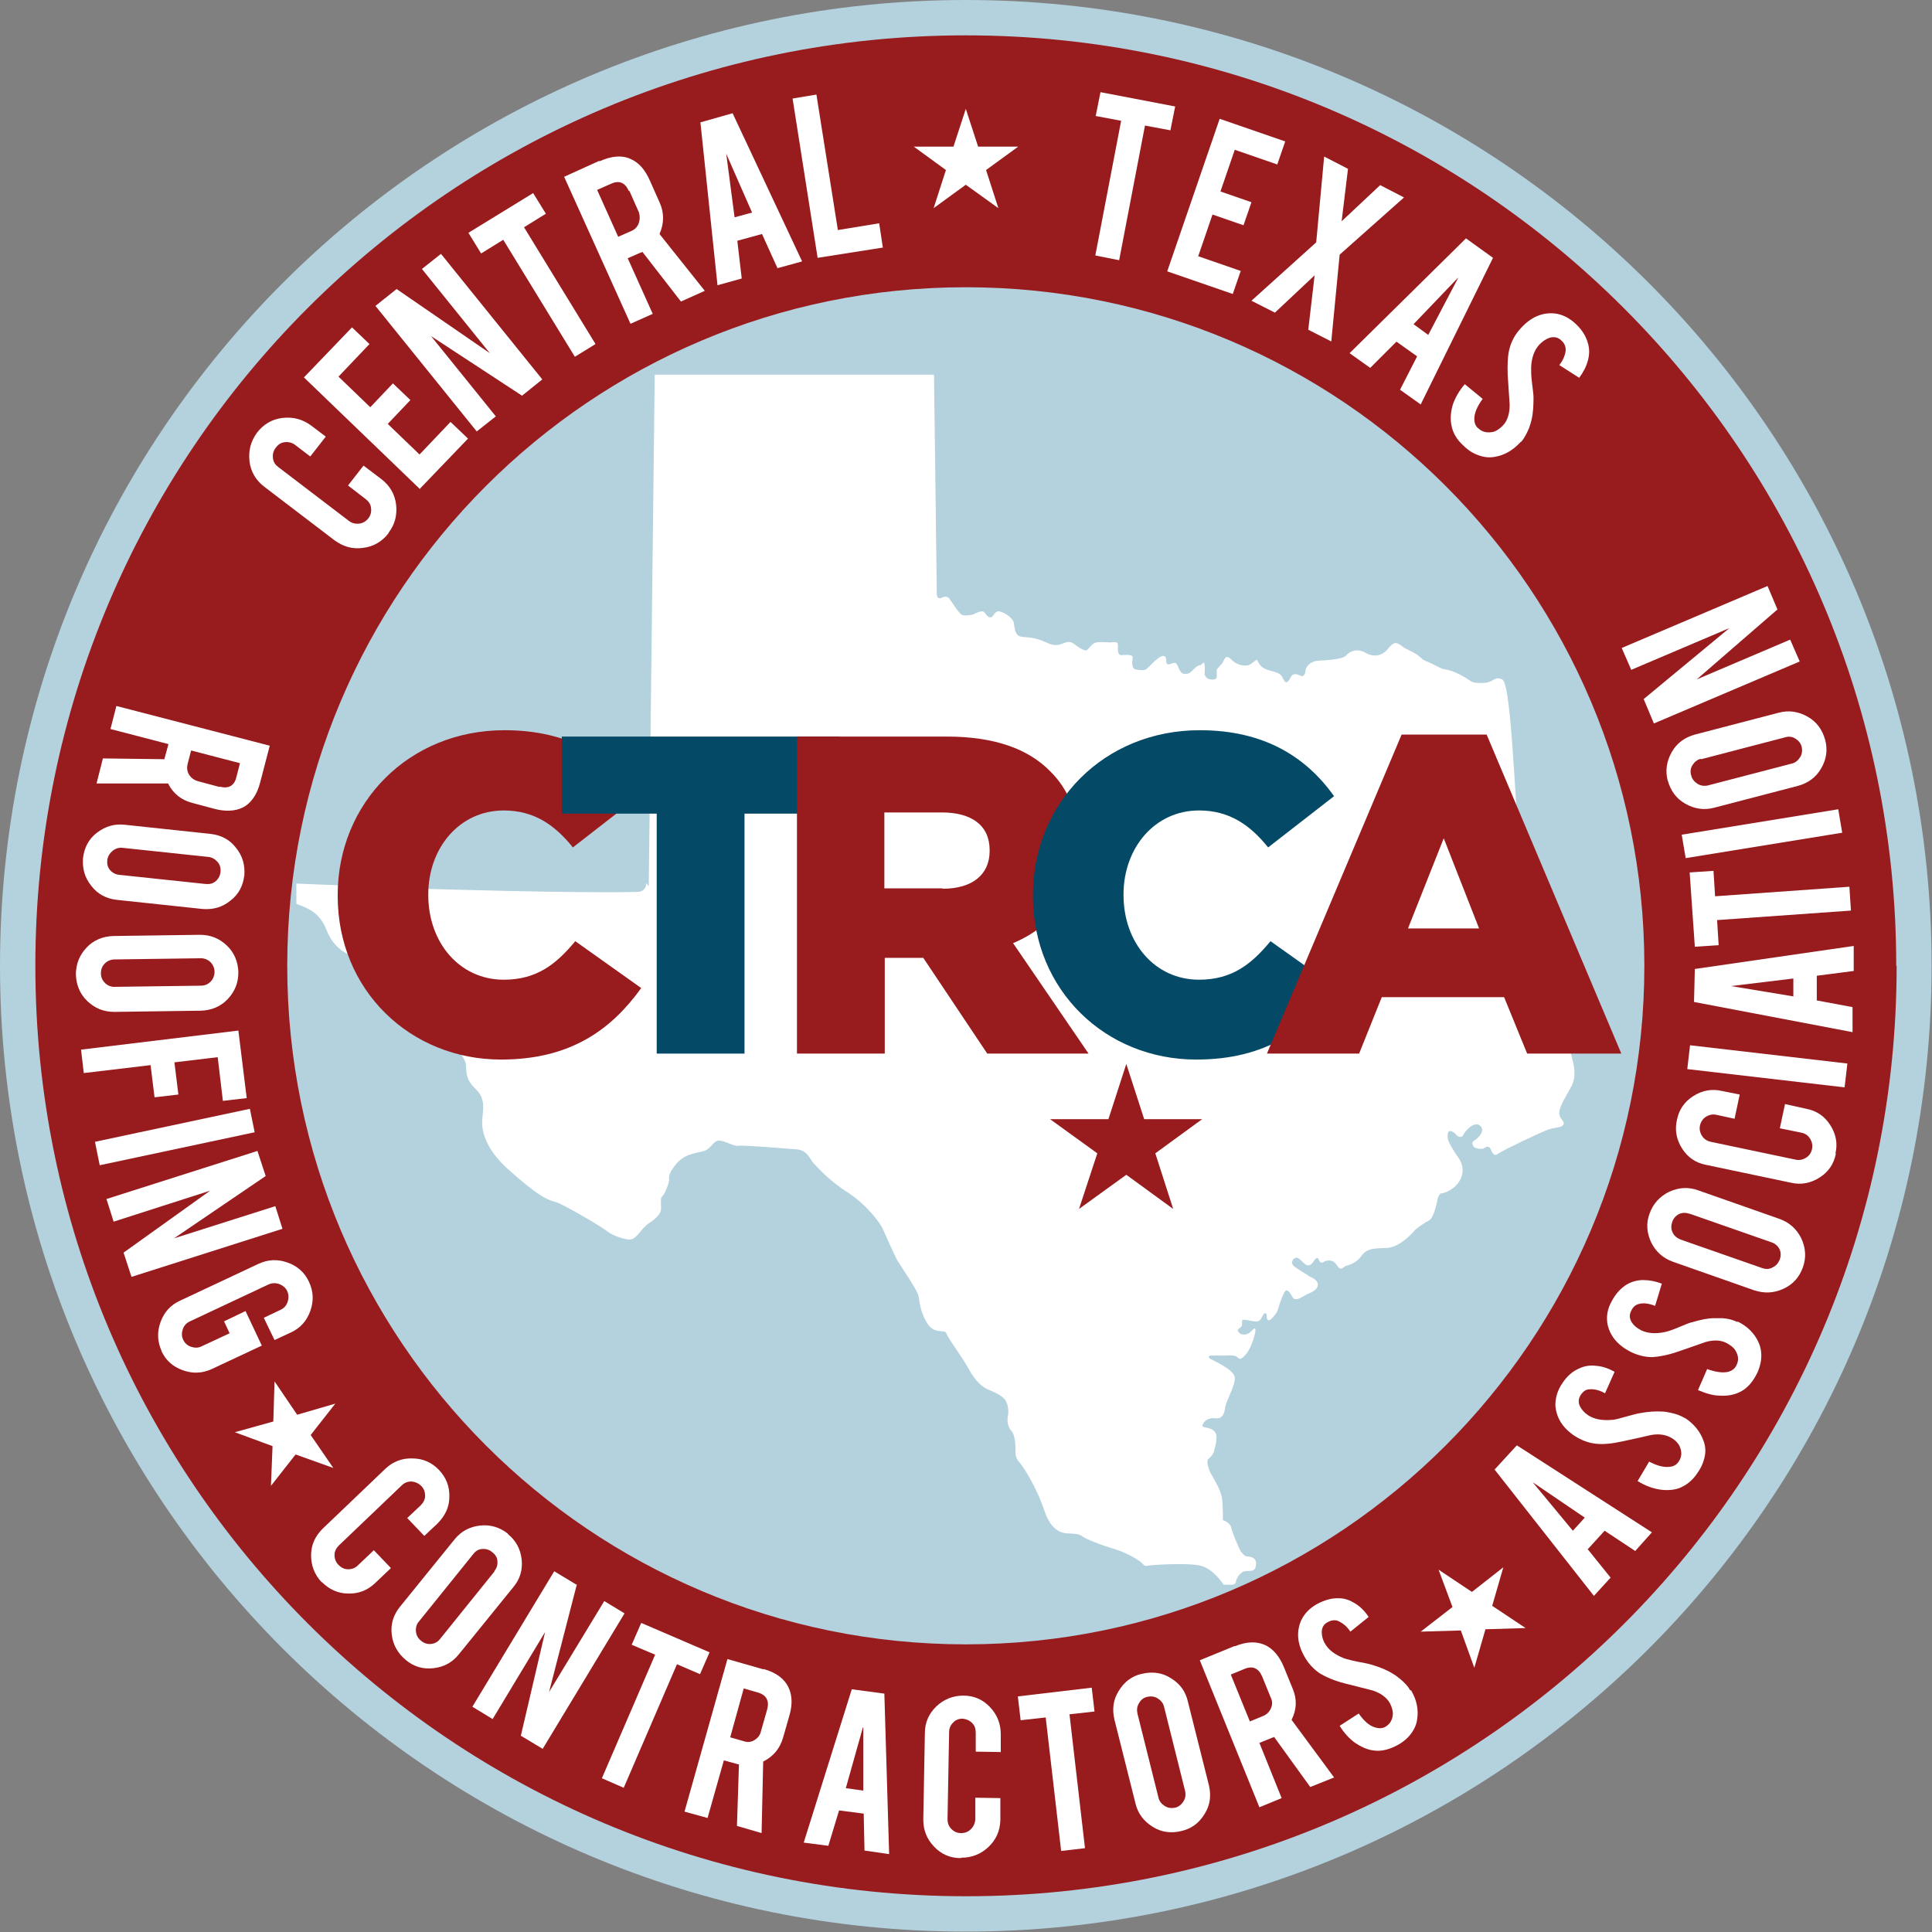 <svg width="160" height="160" viewBox="0 0 160 160" fill="none" xmlns="http://www.w3.org/2000/svg">
<rect x="0" y="0" width="160" height="160" fill="#808080" stroke="none"/>
<g clip-path="url(#clip0_237_957)">
<path d="M79.984 159.967C124.157 159.967 159.967 124.157 159.967 79.984C159.967 35.81 124.157 0 79.984 0C35.81 0 0 35.81 0 79.984C0 124.157 35.81 159.967 79.984 159.967Z" fill="#B4D1DE"/>
<path d="M157.072 79.984C157.072 122.558 122.558 157.039 80.016 157.039C37.475 157.039 2.928 122.558 2.928 79.984C2.928 37.409 37.442 2.928 79.984 2.928C122.525 2.928 157.039 37.442 157.039 79.984H157.072ZM79.984 23.788C48.925 23.788 23.788 48.957 23.788 79.984C23.788 111.01 48.957 136.179 79.984 136.179C111.01 136.179 136.179 111.01 136.179 79.984C136.179 48.957 111.043 23.788 79.984 23.788Z" fill="#981B1E"/>
<path d="M53.728 73.403L54.222 31.026H77.351L77.582 49.155C77.582 49.155 77.582 49.484 77.713 49.517C77.713 49.517 77.911 49.583 78.042 49.484C78.174 49.385 78.47 49.385 78.602 49.55C78.733 49.714 79.424 50.833 79.687 50.931C79.951 51.03 80.576 50.899 80.576 50.899C80.576 50.899 81.168 50.57 81.398 50.635C81.629 50.701 81.694 51.096 81.99 51.129C82.287 51.162 82.352 50.537 82.78 50.635C83.208 50.734 83.833 51.162 83.932 51.491C84.03 51.82 83.997 52.577 84.491 52.708C84.984 52.84 85.445 52.642 86.794 53.267C86.794 53.267 87.32 53.564 87.913 53.333C88.505 53.103 88.637 53.103 88.999 53.366C89.36 53.629 89.755 53.893 89.953 53.86C90.15 53.827 90.38 53.267 90.808 53.202C91.236 53.136 91.663 53.202 91.894 53.202C92.124 53.202 92.585 53.07 92.585 53.399C92.585 53.728 92.519 54.255 92.848 54.255C93.177 54.255 93.901 54.123 93.802 54.551C93.703 54.978 93.802 55.406 94.032 55.439C94.263 55.472 94.756 55.571 94.954 55.406C95.151 55.242 96.007 54.255 96.368 54.32C96.73 54.386 96.467 54.946 96.697 55.011C96.928 55.077 97.125 54.814 97.356 54.913C97.586 55.011 97.652 55.768 98.046 55.801C98.441 55.834 98.507 55.735 98.704 55.571C98.902 55.406 99.033 55.176 99.395 55.077C99.494 55.077 99.593 54.88 99.692 54.88C99.79 54.88 99.79 55.439 99.757 55.834C99.757 55.834 99.823 56.097 100.02 56.196C100.218 56.294 100.58 56.327 100.711 56.196C100.843 56.064 100.711 55.505 100.777 55.439C100.843 55.373 101.04 55.11 101.205 54.946C101.369 54.781 101.435 54.09 101.929 54.584C102.422 55.077 102.916 55.143 103.278 55.11C103.64 55.077 104.002 54.584 104.1 54.649C104.199 54.715 104.232 55.307 105.186 55.538C106.14 55.768 106.14 55.965 106.272 56.229C106.403 56.492 106.568 56.722 106.864 56.13C107.16 55.538 107.654 55.998 107.818 55.998C107.983 55.998 108.114 55.768 108.114 55.538C108.114 55.307 108.443 54.748 109.2 54.715C109.957 54.682 111.24 54.584 111.47 54.288C111.701 53.991 112.359 53.63 113.082 54.057C113.806 54.485 114.497 54.255 114.859 53.827C115.221 53.399 115.484 53.004 116.044 53.465C116.603 53.926 117.031 53.86 117.754 54.551C117.754 54.551 117.886 54.682 118.248 54.814C118.61 54.946 119.235 55.34 119.531 55.406C119.827 55.472 120.485 55.505 121.834 56.426C121.834 56.426 121.966 56.591 122.854 56.558C123.742 56.525 123.71 55.965 124.4 56.262C125.091 56.558 125.355 64.026 125.881 71.331L129.698 86.663L130.027 86.926C130.027 86.926 130.191 87.65 130.224 87.781C130.257 87.913 130.619 89.031 130.158 89.92C129.698 90.808 129.204 91.499 129.138 92.091C129.073 92.683 129.665 92.848 129.467 93.144C129.27 93.44 128.842 93.309 128.151 93.572C127.46 93.835 124.532 95.217 124.071 95.546C123.611 95.875 123.545 95.25 123.381 95.052C123.216 94.855 122.953 95.052 122.854 95.118C122.755 95.184 122.097 95.118 122.032 94.954C121.966 94.789 121.801 94.625 122.13 94.427C122.459 94.23 123.052 93.605 122.558 93.21C122.064 92.815 121.308 93.704 121.176 94C121.045 94.296 120.683 94.098 120.617 94C120.551 93.901 120.288 93.638 120.057 93.671C119.827 93.704 119.86 94.23 119.959 94.493C120.057 94.756 120.485 95.48 120.683 95.743C120.88 96.007 121.308 96.599 121.045 97.421C120.781 98.244 119.926 98.77 119.334 98.836C119.334 98.836 119.136 98.836 119.005 99.527C118.873 100.218 118.61 100.942 118.347 101.073C118.083 101.205 117.294 101.699 117.096 101.962C116.899 102.225 115.846 103.278 114.925 103.344C114.004 103.409 113.28 103.278 112.753 104.002C112.227 104.725 111.536 104.791 111.404 104.857C111.273 104.923 111.075 105.219 110.845 104.956C110.615 104.693 110.516 104.331 109.924 104.396C109.924 104.396 109.694 104.429 109.595 104.528C109.496 104.627 109.266 104.528 109.233 104.364C109.2 104.199 109.068 104.1 108.904 104.298C108.739 104.495 108.674 104.725 108.377 104.791C108.081 104.857 107.719 104.232 107.423 104.166C107.127 104.1 106.864 104.528 107.094 104.791C107.325 105.054 108.312 105.581 108.41 105.68C108.509 105.778 109.134 105.91 109.134 106.403C109.134 106.897 108.377 107.094 108.114 107.259C107.851 107.423 107.555 107.555 107.555 107.555C107.555 107.555 107.193 107.687 107.061 107.456C106.93 107.226 106.667 106.732 106.469 106.897C106.272 107.061 105.943 108.049 105.844 108.41C105.745 108.772 105.482 109.003 105.318 109.2C105.153 109.397 104.956 109.365 104.923 109.2C104.89 109.036 104.923 108.641 104.725 108.772C104.528 108.904 104.462 109.365 104.166 109.43C103.87 109.496 102.949 109.2 102.883 109.332C102.817 109.463 102.916 109.792 102.784 109.891C102.653 109.99 102.455 110.121 102.521 110.22C102.587 110.319 102.653 110.549 103.113 110.516C103.574 110.483 103.771 109.957 103.936 110.023C104.1 110.088 103.673 111.602 103.179 112.161C102.686 112.721 102.62 112.523 102.422 112.359C102.225 112.194 101.468 112.26 101.468 112.26H100.218C100.218 112.26 99.955 112.359 100.218 112.523C100.481 112.688 102.192 113.411 102.258 114.07C102.324 114.728 101.534 116.011 101.468 116.537C101.402 117.064 101.238 117.524 100.678 117.458C100.119 117.393 99.823 117.623 99.692 117.82C99.56 118.018 99.461 118.149 99.823 118.215C100.185 118.281 100.777 118.412 100.744 119.071C100.711 119.729 100.58 119.926 100.547 120.156C100.514 120.387 100.284 120.65 100.086 120.814C99.889 120.979 100.053 121.472 100.152 121.768C100.251 122.065 101.106 123.282 101.205 124.104C101.304 124.927 101.271 125.881 101.271 125.881C101.271 125.881 101.863 126.079 101.962 126.506C102.06 126.934 102.653 128.382 102.784 128.513C102.916 128.645 103.047 128.908 103.344 128.908C103.64 128.908 104.133 129.04 104.002 129.698C103.87 130.356 103.245 129.928 102.85 130.224C102.455 130.52 102.356 130.915 102.324 131.112C102.324 131.112 102.225 131.244 101.995 131.244H101.337C101.337 131.244 100.514 129.928 99.428 129.665C98.343 129.402 95.381 129.599 95.052 129.665C94.723 129.731 94.723 129.566 94.526 129.402C94.329 129.237 93.407 128.612 92.289 128.283C91.17 127.954 89.92 127.46 89.624 127.23C89.328 127 88.933 127.033 88.669 127C88.406 126.967 87.189 127.197 86.498 125.124C85.807 123.052 84.656 121.341 84.425 121.11C84.195 120.88 84.096 120.584 84.096 120.288C84.096 119.992 84.129 118.906 83.767 118.511C83.405 118.116 83.405 117.557 83.471 117.261C83.537 116.965 83.537 116.208 83.142 115.813C82.747 115.418 81.925 115.122 81.661 114.991C81.398 114.859 80.773 114.399 80.247 113.411C79.72 112.424 78.47 110.779 78.371 110.417C78.273 110.056 77.384 110.549 76.792 109.595C76.2 108.641 76.167 107.818 76.068 107.325C75.969 106.831 74.555 104.791 74.324 104.396C74.094 104.002 73.272 102.159 73.107 101.764C72.942 101.37 71.824 99.79 70.179 98.737C68.534 97.685 67.58 96.533 67.349 96.303C67.119 96.072 66.889 95.25 65.967 95.184C65.046 95.118 61.592 94.822 61.164 94.888C60.736 94.954 60.045 94.46 59.552 94.46C59.058 94.46 58.959 95.052 58.4 95.283C57.841 95.513 56.755 95.447 55.965 96.434C55.176 97.421 55.472 97.553 55.406 97.816C55.34 98.079 55.11 98.869 54.748 99.198C54.748 99.198 54.715 99.395 54.748 100.021C54.781 100.646 54.024 101.106 53.695 101.337C53.366 101.567 53.07 101.962 52.84 102.225C52.609 102.488 52.412 102.653 52.116 102.653C51.82 102.653 50.8 102.389 50.273 101.962C49.747 101.534 46.621 99.725 46.062 99.56C45.503 99.395 44.878 99.33 42.147 96.895C39.416 94.46 39.975 92.618 39.975 92.322C39.975 92.025 40.238 91.006 39.449 90.249C38.659 89.492 38.626 89.064 38.593 88.242C38.56 87.419 37.212 86.301 37.212 86.301L29.907 79.391L28.986 79.095C28.986 79.095 27.67 78.668 27.045 77.022C26.42 75.377 25.137 75.114 24.544 74.851V73.173L35.04 73.601C35.04 73.601 47.51 73.996 52.84 73.864C52.84 73.864 53.498 73.864 53.531 73.14L53.728 73.403Z" fill="white"/>
<path d="M81.003 12.141L79.983 9.015L78.963 12.141H75.673L78.338 14.082L77.318 17.24L79.983 15.299L82.681 17.24L81.661 14.082L84.326 12.141H81.003Z" fill="white"/>
<path d="M32.178 44.154C31.651 44.845 30.927 45.272 30.072 45.371C29.217 45.503 28.427 45.272 27.703 44.746L21.88 40.304C21.189 39.778 20.761 39.054 20.662 38.199C20.564 37.31 20.761 36.553 21.287 35.83C21.814 35.139 22.538 34.711 23.393 34.612C24.281 34.514 25.038 34.711 25.762 35.237L26.979 36.159L25.696 37.804L24.446 36.85C24.183 36.652 23.887 36.586 23.59 36.619C23.261 36.652 23.031 36.817 22.834 37.08C22.636 37.343 22.57 37.606 22.603 37.935C22.636 38.264 22.801 38.495 23.064 38.692L28.888 43.134C29.151 43.331 29.414 43.397 29.743 43.364C30.072 43.331 30.302 43.167 30.5 42.936C30.697 42.673 30.763 42.41 30.73 42.081C30.697 41.752 30.533 41.522 30.27 41.324L28.822 40.206L30.105 38.56L31.585 39.679C32.276 40.206 32.704 40.929 32.803 41.785C32.902 42.673 32.704 43.43 32.178 44.121V44.154Z" fill="white"/>
<path d="M34.81 40.535L25.17 31.256L29.151 27.111L30.598 28.493L28.032 31.191L30.664 33.724L32.54 31.75L33.987 33.132L32.112 35.106L34.744 37.639L37.31 34.941L38.758 36.323L34.777 40.469L34.81 40.535Z" fill="white"/>
<path d="M32.868 23.952L40.567 29.249L34.941 22.274L36.52 21.024L44.91 31.421L43.233 32.77L35.698 27.835L41.061 34.481L39.482 35.731L31.092 25.334L32.868 23.919V23.952Z" fill="white"/>
<path d="M41.653 19.872L39.844 20.991L38.791 19.28L44.154 15.99L45.207 17.701L43.397 18.82L49.319 28.493L47.608 29.546L41.686 19.872H41.653Z" fill="white"/>
<path d="M49.648 13.358C50.668 12.897 51.557 12.832 52.281 13.194C52.939 13.49 53.432 14.082 53.827 14.97L54.617 16.747C55.011 17.602 55.011 18.491 54.617 19.379L58.367 24.084L56.393 24.972L53.202 20.86C53.202 20.86 53.103 20.925 53.037 20.925L51.984 21.386L54.057 25.992L52.215 26.815L46.72 14.641L49.615 13.325L49.648 13.358ZM52.083 15.826C51.754 15.102 51.261 14.904 50.57 15.233L49.451 15.727L51.195 19.609L52.313 19.116C52.61 18.984 52.807 18.754 52.906 18.458C53.004 18.162 53.004 17.866 52.906 17.569L52.116 15.793L52.083 15.826Z" fill="white"/>
<path d="M61.065 19.971L61.427 23.064L59.42 23.623L58.005 10.134L60.67 9.377L66.428 21.649L64.388 22.209L63.105 19.379L61.065 19.938V19.971ZM60.144 12.733L60.835 17.997L62.283 17.602L60.144 12.733Z" fill="white"/>
<path d="M73.14 20.498L67.711 21.353L65.638 8.16L67.612 7.831L69.389 19.05L72.811 18.491L73.107 20.465L73.14 20.498Z" fill="white"/>
<path d="M92.848 10.002L90.742 9.607L91.137 7.633L97.323 8.818L96.928 10.792L94.822 10.397L92.684 21.55L90.71 21.156L92.848 10.002Z" fill="white"/>
<path d="M96.665 22.472L101.008 9.838L106.436 11.713L105.778 13.621L102.258 12.404L101.073 15.858L103.64 16.747L102.982 18.655L100.415 17.767L99.231 21.221L102.751 22.439L102.093 24.347L96.665 22.472Z" fill="white"/>
<path d="M110.286 28.295L108.345 27.308L108.871 22.801L105.581 25.893L103.64 24.906L109.003 20.07L109.661 12.963L111.635 13.983L111.108 18.326L114.3 15.332L116.274 16.352L110.944 21.09L110.253 28.262L110.286 28.295Z" fill="white"/>
<path d="M125.947 36.586C125.322 37.277 124.598 37.705 123.775 37.837C123.216 37.935 122.689 37.837 122.13 37.574C121.834 37.442 121.505 37.212 121.209 36.916C120.617 36.389 120.288 35.797 120.189 35.139C120.09 34.612 120.156 34.053 120.321 33.494C120.518 32.934 120.847 32.342 121.308 31.816L122.788 33.033C122.328 33.658 122.097 34.218 122.097 34.678C122.097 35.04 122.196 35.303 122.459 35.501C122.788 35.797 123.183 35.863 123.677 35.764C123.907 35.698 124.17 35.534 124.433 35.27C124.828 34.876 125.025 34.283 125.025 33.527C124.993 32.967 124.927 32.145 124.861 31.059C124.828 30.138 124.861 29.381 125.025 28.822C125.19 28.197 125.519 27.637 125.98 27.144C126.802 26.255 127.723 25.861 128.743 25.959C129.368 26.025 129.961 26.321 130.487 26.815C131.014 27.308 131.343 27.835 131.507 28.427C131.639 28.887 131.639 29.348 131.507 29.842C131.375 30.335 131.145 30.796 130.783 31.289L129.138 30.236C129.467 29.809 129.632 29.381 129.665 28.986C129.665 28.69 129.566 28.427 129.303 28.197C129.039 27.933 128.71 27.868 128.349 27.966C128.052 28.065 127.789 28.23 127.493 28.526C127.065 28.986 126.835 29.611 126.802 30.434C126.802 30.73 126.802 31.158 126.868 31.651C126.934 32.243 127 32.671 127 32.901C127 33.592 126.967 34.218 126.835 34.777C126.769 35.04 126.703 35.237 126.638 35.435C126.44 35.895 126.243 36.29 125.98 36.586H125.947Z" fill="white"/>
<path d="M115.682 28.262L113.477 30.467L111.767 29.249L121.407 19.741L123.644 21.353L117.656 33.494L115.945 32.276L117.36 29.513L115.649 28.295L115.682 28.262ZM120.749 22.998L117.064 26.848L118.281 27.736L120.749 23.031V22.998Z" fill="white"/>
<path d="M25.729 118.84L27.769 116.241L24.61 117.162L22.735 114.398L22.636 117.722L19.445 118.61L22.57 119.761L22.439 123.052L24.479 120.452L27.604 121.571L25.729 118.84Z" fill="white"/>
<path d="M21.55 64.783C21.287 65.836 20.761 66.56 20.07 66.889C19.445 67.185 18.655 67.218 17.767 66.987L15.924 66.494C15.036 66.264 14.345 65.737 13.917 64.882H7.995L8.522 62.809L13.621 62.875C13.621 62.875 13.621 62.743 13.654 62.71L13.95 61.624L9.147 60.374L9.64 58.466L22.34 61.756L21.55 64.783ZM18.195 65.145C18.918 65.342 19.412 65.079 19.576 64.355L19.873 63.204L15.826 62.151L15.53 63.303C15.464 63.599 15.497 63.895 15.661 64.158C15.826 64.421 16.056 64.586 16.352 64.684L18.195 65.178V65.145Z" fill="white"/>
<path d="M20.234 72.482C20.136 73.337 19.774 74.061 19.083 74.588C18.392 75.147 17.635 75.344 16.78 75.279L9.673 74.522C8.818 74.423 8.094 74.061 7.567 73.37C7.008 72.679 6.811 71.923 6.876 71.067C6.975 70.212 7.337 69.488 8.028 68.962C8.719 68.435 9.476 68.205 10.331 68.303L17.438 69.06C18.293 69.159 19.017 69.521 19.544 70.212C20.103 70.903 20.3 71.659 20.234 72.515V72.482ZM17.043 73.206C17.372 73.239 17.635 73.173 17.866 72.975C18.096 72.778 18.227 72.515 18.26 72.219C18.293 71.923 18.227 71.627 18.03 71.396C17.833 71.166 17.569 71.001 17.273 70.969L10.134 70.212C9.838 70.179 9.541 70.278 9.311 70.475C9.081 70.672 8.916 70.936 8.883 71.232C8.851 71.561 8.916 71.824 9.114 72.054C9.311 72.285 9.574 72.416 9.87 72.449L17.01 73.206H17.043Z" fill="white"/>
<path d="M19.741 80.51C19.741 81.398 19.445 82.122 18.853 82.747C18.26 83.372 17.504 83.668 16.648 83.701L9.476 83.8C8.587 83.8 7.863 83.504 7.238 82.912C6.613 82.32 6.317 81.563 6.284 80.707C6.284 79.852 6.58 79.095 7.173 78.47C7.765 77.845 8.521 77.549 9.377 77.516L16.549 77.417C17.438 77.417 18.162 77.713 18.787 78.306C19.412 78.898 19.708 79.654 19.741 80.51ZM16.648 81.629C16.977 81.629 17.24 81.497 17.438 81.3C17.635 81.102 17.767 80.806 17.767 80.477C17.767 80.181 17.635 79.885 17.438 79.687C17.24 79.49 16.944 79.358 16.648 79.358L9.476 79.457C9.18 79.457 8.883 79.589 8.686 79.786C8.456 80.016 8.357 80.28 8.357 80.609C8.357 80.938 8.489 81.201 8.686 81.398C8.916 81.629 9.18 81.727 9.476 81.727L16.648 81.629Z" fill="white"/>
<path d="M6.942 88.9L6.712 86.926L19.741 85.347L20.432 90.94L18.458 91.17L18.03 87.551L14.444 87.979L14.773 90.644L12.799 90.874L12.47 88.209L6.942 88.867V88.9Z" fill="white"/>
<path d="M8.258 96.5L7.864 94.559L20.695 91.828L21.09 93.769L8.258 96.5Z" fill="white"/>
<path d="M22.011 97.388L14.411 102.554L22.801 99.889L23.393 101.764L10.89 105.745L10.232 103.738L17.405 98.606L9.41 101.172L8.818 99.297L21.32 95.316L22.011 97.421V97.388Z" fill="white"/>
<path d="M13.391 111.898C13.029 111.108 12.996 110.319 13.292 109.496C13.588 108.674 14.115 108.081 14.904 107.72L21.419 104.66C22.209 104.298 22.998 104.265 23.821 104.561C24.643 104.857 25.235 105.383 25.597 106.173C25.959 106.963 25.992 107.752 25.696 108.575C25.4 109.397 24.873 109.99 24.084 110.352L22.735 110.977L21.847 109.134L23.228 108.476C23.524 108.345 23.722 108.114 23.821 107.818C23.919 107.522 23.919 107.226 23.788 106.93C23.656 106.634 23.426 106.469 23.13 106.338C22.834 106.239 22.538 106.239 22.241 106.371L15.727 109.43C15.431 109.562 15.233 109.792 15.135 110.088C15.036 110.385 15.036 110.681 15.168 110.944C15.299 111.24 15.53 111.437 15.826 111.536C16.122 111.635 16.418 111.635 16.681 111.503L19.017 110.417L18.556 109.43L20.333 108.575L21.682 111.437L17.537 113.379C16.747 113.74 15.957 113.773 15.135 113.477C14.312 113.181 13.72 112.655 13.358 111.865L13.391 111.898Z" fill="white"/>
<path d="M26.65 131.047C26.058 130.422 25.762 129.665 25.762 128.809C25.762 127.954 26.091 127.23 26.716 126.605L31.915 121.637C32.54 121.045 33.296 120.749 34.152 120.781C35.007 120.781 35.764 121.11 36.356 121.736C36.949 122.361 37.245 123.117 37.212 123.973C37.212 124.828 36.85 125.552 36.225 126.177L35.139 127.197L33.724 125.717L34.843 124.664C35.073 124.433 35.205 124.17 35.205 123.874C35.205 123.545 35.106 123.282 34.876 123.052C34.645 122.821 34.382 122.723 34.086 122.69C33.757 122.69 33.494 122.788 33.264 123.019L28.065 127.987C27.835 128.217 27.703 128.48 27.703 128.776C27.703 129.073 27.802 129.369 28.032 129.599C28.262 129.829 28.526 129.961 28.822 129.961C29.151 129.961 29.414 129.862 29.644 129.632L30.96 128.382L32.375 129.862L31.059 131.112C30.434 131.705 29.677 132.001 28.822 131.968C27.966 131.968 27.242 131.606 26.65 131.014V131.047Z" fill="white"/>
<path d="M42.048 127.033C42.739 127.592 43.101 128.283 43.2 129.138C43.298 129.994 43.068 130.783 42.509 131.442L38.001 137.002C37.442 137.693 36.751 138.055 35.896 138.153C35.04 138.252 34.251 138.022 33.593 137.462C32.934 136.903 32.54 136.212 32.441 135.357C32.342 134.501 32.572 133.745 33.132 133.054L37.639 127.493C38.199 126.802 38.89 126.44 39.745 126.342C40.6 126.243 41.357 126.473 42.048 127V127.033ZM40.929 130.125C41.127 129.895 41.226 129.599 41.193 129.303C41.193 129.007 41.028 128.744 40.765 128.546C40.535 128.349 40.239 128.25 39.943 128.283C39.646 128.283 39.383 128.447 39.186 128.711L34.678 134.304C34.481 134.534 34.415 134.83 34.448 135.126C34.481 135.423 34.612 135.686 34.876 135.883C35.106 136.081 35.402 136.179 35.698 136.146C35.994 136.114 36.258 135.982 36.455 135.719L40.962 130.125H40.929Z" fill="white"/>
<path d="M47.773 131.211L45.47 140.127L50.043 132.593L51.721 133.613L44.943 144.832L43.134 143.747L45.141 135.159L40.798 142.365L39.12 141.345L45.898 130.125L47.806 131.277L47.773 131.211Z" fill="white"/>
<path d="M54.255 137.035L52.313 136.212L53.103 134.403L58.762 136.837L57.972 138.647L56.064 137.824L51.655 148.057L49.846 147.267L54.255 137.035Z" fill="white"/>
<path d="M63.237 138.219C64.29 138.515 64.98 139.042 65.309 139.766C65.606 140.391 65.638 141.18 65.375 142.069L64.849 143.911C64.586 144.8 64.059 145.458 63.204 145.885L63.072 151.808L61.032 151.215L61.197 146.116C61.197 146.116 61.098 146.116 61.032 146.083L59.947 145.787L58.597 150.557L56.689 150.031L60.243 137.397L63.237 138.252V138.219ZM63.533 141.575C63.73 140.851 63.467 140.358 62.743 140.16L61.592 139.831L60.473 143.878L61.624 144.207C61.92 144.306 62.217 144.273 62.48 144.109C62.743 143.944 62.941 143.714 63.006 143.418L63.533 141.575Z" fill="white"/>
<path d="M69.488 149.932L68.6 152.86L66.56 152.597L70.541 139.897L73.239 140.259L73.634 153.551L71.594 153.255L71.528 150.195L69.488 149.932ZM71.462 143.056L70.047 148.09L71.495 148.287V143.056H71.462Z" fill="white"/>
<path d="M79.556 153.88C78.667 153.88 77.944 153.551 77.351 152.926C76.759 152.301 76.463 151.577 76.463 150.689L76.594 143.516C76.594 142.661 76.924 141.904 77.549 141.312C78.174 140.72 78.93 140.424 79.786 140.424C80.674 140.424 81.398 140.753 81.99 141.378C82.583 142.003 82.879 142.76 82.879 143.615V145.096L80.806 145.063V143.516C80.806 143.187 80.74 142.924 80.51 142.694C80.279 142.463 80.016 142.365 79.72 142.332C79.424 142.332 79.128 142.431 78.93 142.661C78.7 142.891 78.602 143.154 78.602 143.451L78.47 150.656C78.47 150.985 78.569 151.248 78.799 151.478C79.029 151.709 79.292 151.808 79.588 151.808C79.918 151.808 80.181 151.709 80.411 151.478C80.641 151.248 80.74 150.985 80.773 150.689V148.879L82.846 148.912V150.755C82.813 151.643 82.484 152.367 81.859 152.959C81.234 153.551 80.477 153.847 79.621 153.847L79.556 153.88Z" fill="white"/>
<path d="M86.597 142.233L84.524 142.463L84.293 140.489L90.413 139.766L90.643 141.74L88.571 141.97L89.854 153.058L87.88 153.288L86.597 142.2V142.233Z" fill="white"/>
<path d="M94.592 138.614C95.447 138.417 96.237 138.515 96.961 138.976C97.718 139.437 98.178 140.062 98.376 140.917L100.119 147.859C100.317 148.715 100.218 149.504 99.757 150.228C99.297 150.985 98.672 151.446 97.816 151.643C96.961 151.84 96.171 151.742 95.447 151.281C94.724 150.82 94.23 150.195 94.033 149.34L92.289 142.398C92.091 141.542 92.19 140.753 92.651 140.029C93.111 139.272 93.736 138.811 94.559 138.614H94.592ZM96.401 141.345C96.336 141.049 96.138 140.818 95.875 140.654C95.612 140.489 95.316 140.457 95.02 140.522C94.724 140.588 94.493 140.753 94.329 141.049C94.164 141.312 94.131 141.608 94.197 141.904L95.941 148.879C96.007 149.175 96.204 149.406 96.467 149.57C96.731 149.735 97.027 149.768 97.323 149.702C97.619 149.636 97.849 149.439 98.014 149.175C98.178 148.912 98.211 148.616 98.145 148.32L96.401 141.345Z" fill="white"/>
<path d="M102.258 136.344C103.278 135.916 104.133 135.916 104.857 136.278C105.482 136.607 105.976 137.199 106.337 138.088L107.061 139.864C107.423 140.72 107.39 141.575 106.963 142.431L110.483 147.201L108.509 147.991L105.515 143.845C105.515 143.845 105.416 143.911 105.35 143.911L104.298 144.339L106.14 148.912L104.298 149.669L99.362 137.495L102.258 136.311V136.344ZM104.528 138.844C104.232 138.153 103.738 137.923 103.047 138.219L101.929 138.68L103.508 142.562L104.627 142.102C104.923 141.97 105.12 141.773 105.252 141.476C105.383 141.18 105.383 140.884 105.252 140.621L104.528 138.844Z" fill="white"/>
<path d="M116.866 139.996C117.327 140.785 117.491 141.575 117.36 142.398C117.294 142.924 117.03 143.418 116.603 143.878C116.372 144.109 116.076 144.339 115.714 144.536C115.023 144.898 114.365 145.063 113.74 144.964C113.214 144.898 112.72 144.668 112.227 144.339C111.733 143.977 111.306 143.516 110.944 142.924L112.523 141.904C112.951 142.529 113.411 142.924 113.872 143.056C114.201 143.154 114.497 143.154 114.76 142.99C115.122 142.76 115.32 142.431 115.353 141.937C115.353 141.707 115.287 141.411 115.122 141.082C114.859 140.588 114.365 140.226 113.675 139.996C113.148 139.864 112.358 139.667 111.339 139.404C110.45 139.173 109.792 138.877 109.299 138.581C108.772 138.219 108.345 137.759 108.015 137.166C107.423 136.113 107.357 135.126 107.752 134.205C108.015 133.646 108.443 133.185 109.101 132.823C109.726 132.494 110.319 132.33 110.911 132.363C111.371 132.363 111.799 132.527 112.227 132.79C112.655 133.054 113.017 133.416 113.346 133.909L111.832 135.126C111.536 134.666 111.174 134.403 110.812 134.238C110.549 134.139 110.253 134.172 109.957 134.337C109.628 134.501 109.463 134.797 109.463 135.159C109.463 135.455 109.529 135.784 109.726 136.113C110.022 136.64 110.549 137.035 111.306 137.331C111.602 137.43 111.997 137.528 112.49 137.627C113.082 137.726 113.477 137.824 113.675 137.89C114.333 138.088 114.892 138.318 115.353 138.614C115.583 138.746 115.747 138.877 115.912 139.009C116.307 139.338 116.603 139.634 116.767 139.963L116.866 139.996Z" fill="white"/>
<path d="M131.474 128.283L133.383 130.652L132.001 132.165L123.775 121.703L125.618 119.696L136.804 126.901L135.423 128.447L132.889 126.769L131.507 128.283H131.474ZM126.934 122.756L130.257 126.769L131.244 125.684L126.934 122.756Z" fill="white"/>
<path d="M139.535 117.425C140.292 117.919 140.819 118.577 141.082 119.334C141.279 119.86 141.279 120.387 141.082 120.979C140.983 121.308 140.819 121.637 140.588 121.966C140.161 122.624 139.634 123.019 139.042 123.249C138.548 123.414 137.989 123.446 137.397 123.348C136.805 123.249 136.212 123.019 135.62 122.657L136.574 121.045C137.265 121.407 137.825 121.538 138.285 121.472C138.647 121.439 138.877 121.275 139.042 121.012C139.272 120.65 139.305 120.255 139.108 119.794C139.009 119.564 138.812 119.334 138.516 119.136C138.055 118.84 137.463 118.709 136.739 118.84C136.212 118.972 135.423 119.136 134.37 119.367C133.482 119.564 132.758 119.63 132.166 119.564C131.54 119.498 130.948 119.268 130.389 118.906C129.402 118.248 128.875 117.393 128.81 116.373C128.81 115.747 128.974 115.155 129.402 114.53C129.797 113.938 130.257 113.543 130.817 113.313C131.244 113.115 131.705 113.05 132.198 113.115C132.692 113.148 133.185 113.313 133.712 113.609L132.922 115.386C132.462 115.122 132.001 115.024 131.639 115.057C131.343 115.057 131.113 115.221 130.915 115.517C130.718 115.813 130.685 116.142 130.849 116.471C130.981 116.735 131.211 116.998 131.507 117.195C132.001 117.524 132.659 117.656 133.449 117.59C133.745 117.59 134.14 117.458 134.633 117.327C135.225 117.162 135.587 117.064 135.818 117.031C136.509 116.899 137.101 116.866 137.66 116.899C137.923 116.899 138.154 116.965 138.351 116.998C138.845 117.096 139.239 117.261 139.568 117.458L139.535 117.425Z" fill="white"/>
<path d="M143.878 109.43C144.701 109.825 145.293 110.417 145.622 111.141C145.852 111.635 145.918 112.161 145.82 112.786C145.754 113.115 145.655 113.477 145.458 113.839C145.096 114.53 144.635 115.024 144.076 115.287C143.615 115.517 143.056 115.616 142.464 115.583C141.871 115.583 141.246 115.386 140.621 115.122L141.378 113.379C142.102 113.642 142.694 113.708 143.122 113.609C143.451 113.51 143.681 113.346 143.813 113.05C144.01 112.655 143.977 112.26 143.714 111.832C143.582 111.602 143.352 111.437 143.023 111.24C142.529 110.977 141.937 110.944 141.246 111.141C140.753 111.306 139.963 111.602 138.976 111.931C138.121 112.227 137.397 112.359 136.837 112.392C136.212 112.392 135.587 112.227 134.995 111.931C133.942 111.372 133.317 110.615 133.12 109.628C133.021 109.003 133.12 108.378 133.481 107.752C133.81 107.127 134.238 106.667 134.732 106.371C135.127 106.14 135.587 106.009 136.081 106.009C136.574 106.009 137.101 106.107 137.627 106.305L137.068 108.147C136.574 107.95 136.114 107.884 135.752 107.983C135.456 108.049 135.258 108.213 135.094 108.542C134.929 108.871 134.929 109.167 135.127 109.496C135.291 109.759 135.521 109.957 135.883 110.154C136.41 110.417 137.068 110.483 137.857 110.319C138.153 110.253 138.548 110.121 139.009 109.924C139.568 109.694 139.93 109.529 140.16 109.496C140.818 109.299 141.411 109.167 141.97 109.167C142.233 109.167 142.464 109.167 142.661 109.167C143.155 109.2 143.582 109.332 143.911 109.496L143.878 109.43Z" fill="white"/>
<path d="M136.607 100.514C136.903 99.692 137.429 99.099 138.219 98.704C139.009 98.343 139.798 98.277 140.621 98.573L147.366 100.942C148.188 101.238 148.78 101.764 149.175 102.554C149.537 103.344 149.603 104.133 149.307 104.956C149.011 105.778 148.484 106.371 147.695 106.732C146.905 107.094 146.115 107.127 145.293 106.864L138.548 104.495C137.726 104.199 137.133 103.673 136.739 102.883C136.377 102.093 136.311 101.304 136.607 100.514ZM139.897 100.514C139.601 100.415 139.305 100.415 139.042 100.547C138.778 100.679 138.581 100.909 138.482 101.205C138.384 101.501 138.384 101.797 138.515 102.06C138.647 102.357 138.877 102.521 139.173 102.653L145.951 105.022C146.247 105.12 146.543 105.12 146.806 104.956C147.102 104.824 147.267 104.594 147.399 104.298C147.497 104.002 147.497 103.706 147.366 103.442C147.234 103.179 147.004 102.982 146.708 102.883L139.93 100.514H139.897Z" fill="white"/>
<path d="M152.038 95.546C151.873 96.401 151.413 97.059 150.689 97.52C149.965 97.981 149.175 98.145 148.32 97.948L141.279 96.467C140.423 96.303 139.765 95.842 139.305 95.118C138.844 94.394 138.68 93.605 138.877 92.749C139.042 91.894 139.502 91.236 140.226 90.775C140.95 90.315 141.74 90.15 142.595 90.347L144.076 90.644L143.648 92.651L142.134 92.322C141.838 92.256 141.542 92.322 141.279 92.486C141.016 92.651 140.851 92.914 140.785 93.21C140.72 93.506 140.785 93.802 140.95 94.065C141.114 94.329 141.378 94.493 141.674 94.559L148.715 96.04C149.011 96.105 149.307 96.04 149.57 95.875C149.833 95.71 149.998 95.48 150.064 95.151C150.129 94.855 150.064 94.559 149.899 94.296C149.735 94.032 149.504 93.868 149.175 93.802L147.399 93.44L147.826 91.433L149.603 91.828C150.458 91.993 151.116 92.453 151.577 93.177C152.038 93.901 152.202 94.691 152.005 95.513L152.038 95.546Z" fill="white"/>
<path d="M152.992 88.077L152.762 90.051L139.733 88.538L139.963 86.564L152.992 88.077Z" fill="white"/>
<path d="M152.235 67.02L152.564 68.962L139.601 71.067L139.272 69.126L152.235 67.02Z" fill="white"/>
<path d="M138.12 64.684C137.89 63.829 138.022 63.039 138.449 62.282C138.877 61.526 139.535 61.065 140.358 60.835L147.3 59.025C148.155 58.795 148.945 58.927 149.702 59.354C150.459 59.782 150.919 60.44 151.149 61.263C151.38 62.118 151.248 62.908 150.82 63.632C150.393 64.388 149.735 64.849 148.912 65.079L141.97 66.889C141.114 67.119 140.325 66.987 139.568 66.56C138.811 66.132 138.351 65.474 138.12 64.651V64.684ZM140.851 62.842C140.555 62.908 140.325 63.105 140.16 63.368C139.996 63.632 139.963 63.928 140.062 64.224C140.127 64.52 140.325 64.75 140.588 64.915C140.851 65.079 141.147 65.112 141.443 65.046L148.386 63.237C148.682 63.171 148.912 62.974 149.077 62.71C149.241 62.447 149.274 62.151 149.208 61.855C149.142 61.559 148.945 61.328 148.682 61.164C148.419 60.999 148.122 60.967 147.826 61.065L140.884 62.875L140.851 62.842Z" fill="white"/>
<path d="M136.146 57.874L143.22 52.017L135.093 55.472L134.304 53.662L146.379 48.53L147.201 50.471L140.522 56.262L148.254 52.971L149.044 54.781L136.969 59.914L136.113 57.874H136.146Z" fill="white"/>
<path d="M150.426 82.846L153.42 83.405V85.478L140.292 82.978L140.358 80.247L153.518 78.338V80.411L150.459 80.806V82.879L150.426 82.846ZM143.352 81.662L148.517 82.517V81.036L143.352 81.662Z" fill="white"/>
<path d="M142.2 76.167L142.332 78.273L140.358 78.404L139.93 72.252L141.904 72.12L142.036 74.226L153.157 73.436L153.288 75.41L142.167 76.2L142.2 76.167Z" fill="white"/>
<path d="M123.578 132.988L124.499 129.796L121.9 131.836L119.136 129.994L120.288 133.087L117.656 135.126L120.979 135.028L122.097 138.12L123.019 134.929L126.342 134.83L123.578 132.988Z" fill="white"/>
<path d="M27.966 74.193V74.127C27.966 66.494 33.856 60.473 41.785 60.473C47.148 60.473 50.602 62.71 52.906 65.935L47.444 70.179C45.931 68.303 44.22 67.119 41.719 67.119C38.034 67.119 35.468 70.245 35.468 74.061V74.127C35.468 78.075 38.067 81.135 41.719 81.135C44.45 81.135 46.062 79.852 47.641 77.944L53.103 81.826C50.635 85.248 47.279 87.748 41.489 87.748C33.987 87.748 27.966 82.023 27.966 74.193Z" fill="#981B1E"/>
<path d="M54.386 67.382H46.523V60.999H69.521V67.382H61.657V87.255H54.386V67.382Z" fill="#044966"/>
<path d="M66.001 60.999H78.404C82.418 60.999 85.182 62.052 86.959 63.862C88.505 65.375 89.295 67.382 89.295 69.981V70.047C89.295 74.061 87.156 76.726 83.899 78.108L90.15 87.255H81.76L76.463 79.326H73.272V87.255H66.001V61.032V60.999ZM78.075 73.601C80.543 73.601 81.958 72.416 81.958 70.475V70.409C81.958 68.336 80.444 67.284 78.01 67.284H73.239V73.568H78.042L78.075 73.601Z" fill="#981B1E"/>
<path d="M94.756 92.683L93.276 88.11L91.795 92.683H86.959L90.874 95.513L89.36 100.119L93.276 97.29L97.158 100.119L95.677 95.513L99.56 92.683H94.756Z" fill="#981B1E"/>
<path d="M85.544 74.193V74.127C85.544 66.494 91.433 60.473 99.363 60.473C104.726 60.473 108.18 62.71 110.483 65.935L105.022 70.179C103.508 68.303 101.797 67.119 99.297 67.119C95.612 67.119 93.046 70.245 93.046 74.061V74.127C93.046 78.075 95.645 81.135 99.297 81.135C102.028 81.135 103.64 79.852 105.219 77.944L110.681 81.826C108.213 85.248 104.857 87.748 99.067 87.748C91.565 87.748 85.544 82.023 85.544 74.193Z" fill="#044966"/>
<path d="M116.109 60.835H123.117L134.271 87.255H126.473L124.565 82.583H114.431L112.556 87.255H104.923L116.076 60.835H116.109ZM122.492 76.891L119.564 69.422L116.603 76.891H122.492Z" fill="#981B1E"/>
</g>
<defs>
<clipPath id="clip0_237_957">
<rect width="160" height="160" fill="white"/>
</clipPath>
</defs>
</svg>
